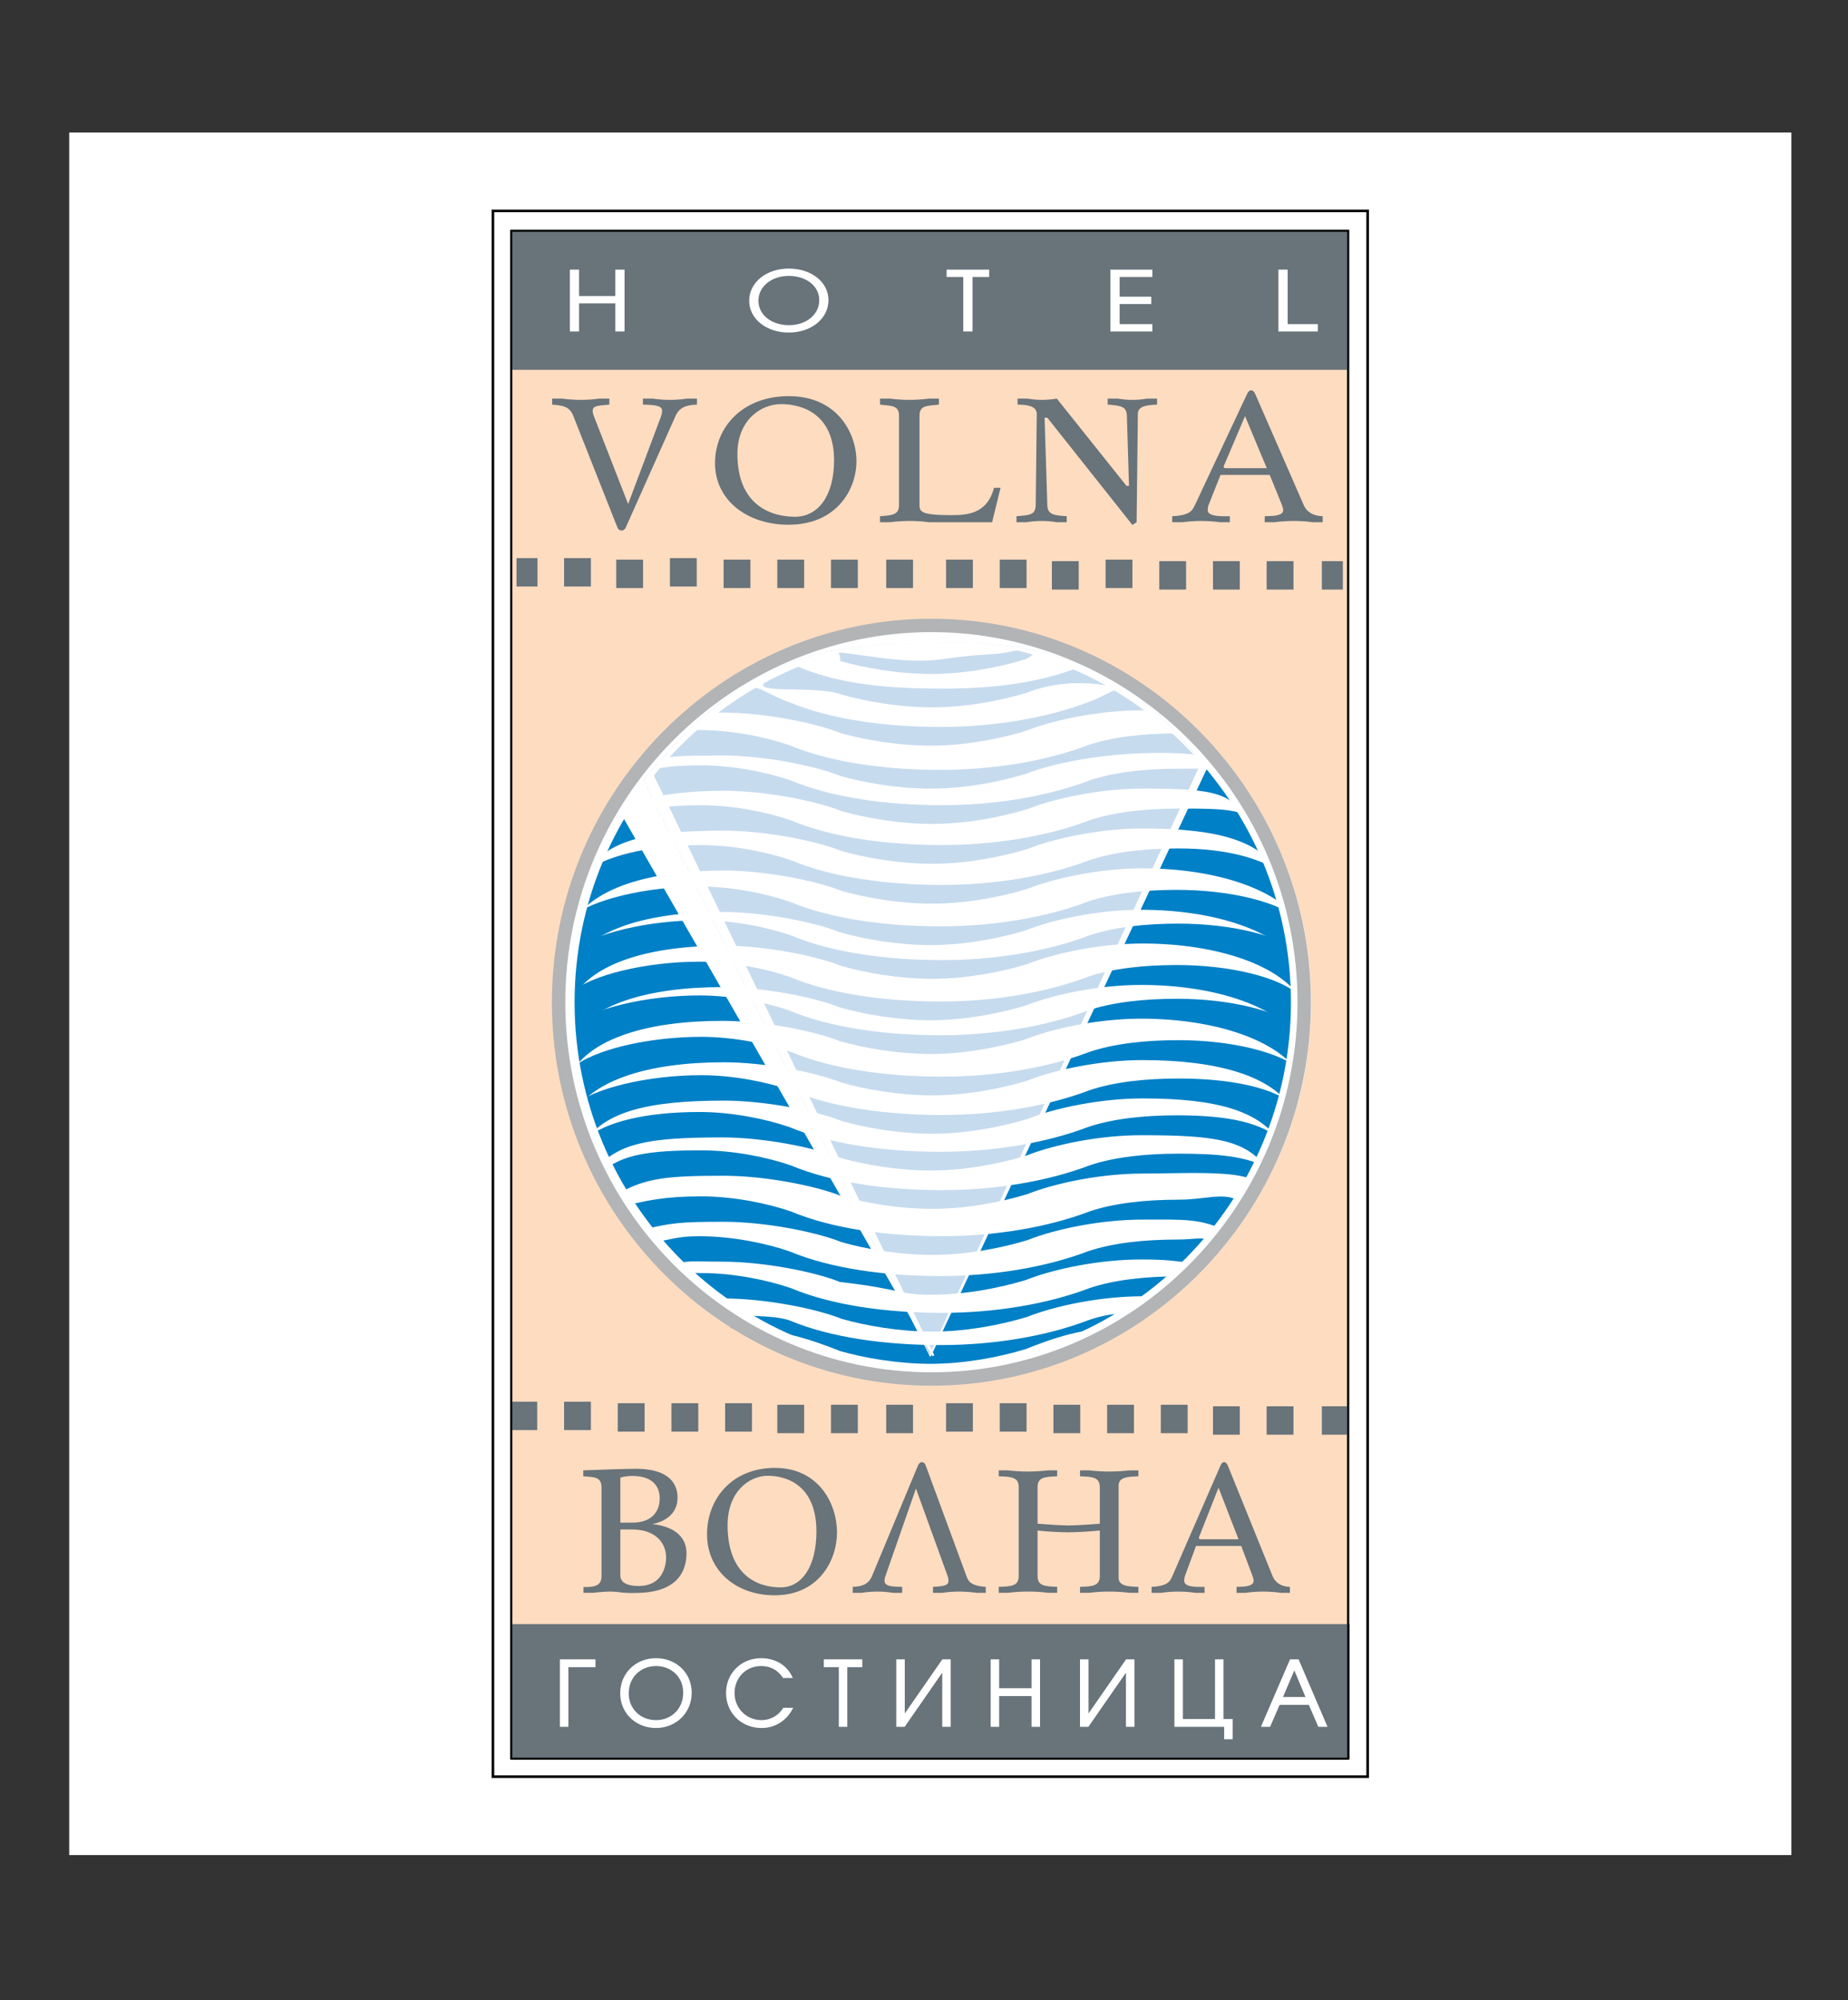 <?xml version="1.0" encoding="utf-8"?>
<!-- Generator: Adobe Illustrator 13.0.0, SVG Export Plug-In . SVG Version: 6.00 Build 14948)  -->
<!DOCTYPE svg PUBLIC "-//W3C//DTD SVG 1.0//EN" "http://www.w3.org/TR/2001/REC-SVG-20010904/DTD/svg10.dtd">
<svg version="1.0" id="Layer_1" xmlns="http://www.w3.org/2000/svg" xmlns:xlink="http://www.w3.org/1999/xlink" x="0px" y="0px"
	 width="206.842px" height="223.81px" viewBox="0 0 206.842 223.81" enable-background="new 0 0 206.842 223.81"
	 xml:space="preserve">
<rect x="0" y="0" width="206.842" height="223.81" fill="#333333" stroke="none"/>
<g>
	<polygon fill-rule="evenodd" clip-rule="evenodd" fill="#FFFFFF" points="7.747,14.829 200.502,14.829 200.502,207.585 
		7.747,207.585 7.747,14.829 	"/>
	
		<polygon fill-rule="evenodd" clip-rule="evenodd" fill="#FFFFFF" stroke="#000000" stroke-width="0.288" stroke-miterlimit="2.613" points="
		55.173,23.599 153.077,23.599 153.077,198.813 55.173,198.813 55.173,23.599 	"/>
	
		<polygon fill-rule="evenodd" clip-rule="evenodd" fill="#FEDCC0" stroke="#000000" stroke-width="0.216" stroke-miterlimit="2.613" points="
		57.233,25.831 150.901,25.831 150.901,196.796 57.233,196.796 57.233,25.831 	"/>
	
		<polygon fill-rule="evenodd" clip-rule="evenodd" fill="#68737A" stroke="#68737A" stroke-width="0.216" stroke-miterlimit="2.613" points="
		57.233,41.278 150.86,41.278 150.86,25.802 57.233,25.802 57.233,41.278 	"/>
	
		<polygon fill-rule="evenodd" clip-rule="evenodd" fill="#68737A" stroke="#68737A" stroke-width="0.216" stroke-miterlimit="2.613" points="
		57.406,181.847 150.965,181.847 150.965,196.714 57.406,196.714 57.406,181.847 	"/>
	
		<polygon fill-rule="evenodd" clip-rule="evenodd" fill="#68737A" stroke="#68737A" stroke-width="0.216" stroke-miterlimit="2.613" points="
		57.233,156.96 60.02,156.96 60.02,159.923 57.233,159.923 57.233,156.96 	"/>
	
		<polygon fill-rule="evenodd" clip-rule="evenodd" fill="#68737A" stroke="#68737A" stroke-width="0.216" stroke-miterlimit="2.613" points="
		57.921,62.561 60.051,62.561 60.051,65.524 57.921,65.524 57.921,62.561 	"/>
	
		<polygon fill-rule="evenodd" clip-rule="evenodd" fill="#68737A" stroke="#68737A" stroke-width="0.216" stroke-miterlimit="2.613" points="
		105.997,157.13 108.782,157.13 108.782,160.095 105.997,160.095 105.997,157.13 	"/>
	
		<polygon fill-rule="evenodd" clip-rule="evenodd" fill="#68737A" stroke="#68737A" stroke-width="0.216" stroke-miterlimit="2.613" points="
		105.997,62.732 108.782,62.732 108.782,65.696 105.997,65.696 105.997,62.732 	"/>
	
		<polygon fill-rule="evenodd" clip-rule="evenodd" fill="#68737A" stroke="#68737A" stroke-width="0.216" stroke-miterlimit="2.613" points="
		75.263,157.13 78.048,157.13 78.048,160.095 75.263,160.095 75.263,157.13 	"/>
	
		<polygon fill-rule="evenodd" clip-rule="evenodd" fill="#68737A" stroke="#68737A" stroke-width="0.216" stroke-miterlimit="2.613" points="
		75.091,62.561 77.876,62.561 77.876,65.524 75.091,65.524 75.091,62.561 	"/>
	
		<polygon fill-rule="evenodd" clip-rule="evenodd" fill="#68737A" stroke="#68737A" stroke-width="0.216" stroke-miterlimit="2.613" points="
		124.026,157.302 126.811,157.302 126.811,160.267 124.026,160.267 124.026,157.302 	"/>
	
		<polygon fill-rule="evenodd" clip-rule="evenodd" fill="#68737A" stroke="#68737A" stroke-width="0.216" stroke-miterlimit="2.613" points="
		123.854,62.732 126.639,62.732 126.639,65.696 123.854,65.696 123.854,62.732 	"/>
	
		<polygon fill-rule="evenodd" clip-rule="evenodd" fill="#68737A" stroke="#68737A" stroke-width="0.216" stroke-miterlimit="2.613" points="
		63.243,156.96 66.029,156.96 66.029,159.923 63.243,159.923 63.243,156.96 	"/>
	
		<polygon fill-rule="evenodd" clip-rule="evenodd" fill="#68737A" stroke="#68737A" stroke-width="0.216" stroke-miterlimit="2.613" points="
		63.243,62.561 66.029,62.561 66.029,65.524 63.243,65.524 63.243,62.561 	"/>
	
		<polygon fill-rule="evenodd" clip-rule="evenodd" fill="#68737A" stroke="#68737A" stroke-width="0.216" stroke-miterlimit="2.613" points="
		112.006,157.13 114.792,157.13 114.792,160.095 112.006,160.095 112.006,157.13 	"/>
	
		<polygon fill-rule="evenodd" clip-rule="evenodd" fill="#68737A" stroke="#68737A" stroke-width="0.216" stroke-miterlimit="2.613" points="
		112.006,62.732 114.792,62.732 114.792,65.696 112.006,65.696 112.006,62.732 	"/>
	
		<polygon fill-rule="evenodd" clip-rule="evenodd" fill="#68737A" stroke="#68737A" stroke-width="0.216" stroke-miterlimit="2.613" points="
		81.271,157.13 84.057,157.13 84.057,160.095 81.271,160.095 81.271,157.13 	"/>
	
		<polygon fill-rule="evenodd" clip-rule="evenodd" fill="#68737A" stroke="#68737A" stroke-width="0.216" stroke-miterlimit="2.613" points="
		81.1,62.732 83.886,62.732 83.886,65.696 81.1,65.696 81.1,62.732 	"/>
	
		<polygon fill-rule="evenodd" clip-rule="evenodd" fill="#68737A" stroke="#68737A" stroke-width="0.216" stroke-miterlimit="2.613" points="
		130.034,157.302 132.821,157.302 132.821,160.267 130.034,160.267 130.034,157.302 	"/>
	
		<polygon fill-rule="evenodd" clip-rule="evenodd" fill="#68737A" stroke="#68737A" stroke-width="0.216" stroke-miterlimit="2.613" points="
		129.864,62.903 132.649,62.903 132.649,65.867 129.864,65.867 129.864,62.903 	"/>
	
		<polygon fill-rule="evenodd" clip-rule="evenodd" fill="#68737A" stroke="#68737A" stroke-width="0.216" stroke-miterlimit="2.613" points="
		99.3,157.302 102.086,157.302 102.086,160.267 99.3,160.267 99.3,157.302 	"/>
	
		<polygon fill-rule="evenodd" clip-rule="evenodd" fill="#68737A" stroke="#68737A" stroke-width="0.216" stroke-miterlimit="2.613" points="
		99.3,62.732 102.086,62.732 102.086,65.696 99.3,65.696 99.3,62.732 	"/>
	
		<polygon fill-rule="evenodd" clip-rule="evenodd" fill="#68737A" stroke="#68737A" stroke-width="0.216" stroke-miterlimit="2.613" points="
		148.063,157.474 150.848,157.474 150.848,160.438 148.063,160.438 148.063,157.474 	"/>
	
		<polygon fill-rule="evenodd" clip-rule="evenodd" fill="#68737A" stroke="#68737A" stroke-width="0.216" stroke-miterlimit="2.613" points="
		148.063,62.903 150.194,62.903 150.194,65.867 148.063,65.867 148.063,62.903 	"/>
	
		<polygon fill-rule="evenodd" clip-rule="evenodd" fill="#68737A" stroke="#68737A" stroke-width="0.216" stroke-miterlimit="2.613" points="
		93.119,157.302 95.905,157.302 95.905,160.267 93.119,160.267 93.119,157.302 	"/>
	
		<polygon fill-rule="evenodd" clip-rule="evenodd" fill="#68737A" stroke="#68737A" stroke-width="0.216" stroke-miterlimit="2.613" points="
		93.119,62.732 95.905,62.732 95.905,65.696 93.119,65.696 93.119,62.732 	"/>
	
		<polygon fill-rule="evenodd" clip-rule="evenodd" fill="#68737A" stroke="#68737A" stroke-width="0.216" stroke-miterlimit="2.613" points="
		141.881,157.474 144.667,157.474 144.667,160.438 141.881,160.438 141.881,157.474 	"/>
	
		<polygon fill-rule="evenodd" clip-rule="evenodd" fill="#68737A" stroke="#68737A" stroke-width="0.216" stroke-miterlimit="2.613" points="
		141.881,62.903 144.667,62.903 144.667,65.867 141.881,65.867 141.881,62.903 	"/>
	
		<polygon fill-rule="evenodd" clip-rule="evenodd" fill="#68737A" stroke="#68737A" stroke-width="0.216" stroke-miterlimit="2.613" points="
		69.252,157.13 72.039,157.13 72.039,160.095 69.252,160.095 69.252,157.13 	"/>
	
		<polygon fill-rule="evenodd" clip-rule="evenodd" fill="#68737A" stroke="#68737A" stroke-width="0.216" stroke-miterlimit="2.613" points="
		69.081,62.732 71.867,62.732 71.867,65.696 69.081,65.696 69.081,62.732 	"/>
	
		<polygon fill-rule="evenodd" clip-rule="evenodd" fill="#68737A" stroke="#68737A" stroke-width="0.216" stroke-miterlimit="2.613" points="
		118.016,157.302 120.801,157.302 120.801,160.267 118.016,160.267 118.016,157.302 	"/>
	
		<polygon fill-rule="evenodd" clip-rule="evenodd" fill="#68737A" stroke="#68737A" stroke-width="0.216" stroke-miterlimit="2.613" points="
		117.844,62.903 120.629,62.903 120.629,65.867 117.844,65.867 117.844,62.903 	"/>
	
		<polygon fill-rule="evenodd" clip-rule="evenodd" fill="#68737A" stroke="#68737A" stroke-width="0.216" stroke-miterlimit="2.613" points="
		87.109,157.302 89.895,157.302 89.895,160.267 87.109,160.267 87.109,157.302 	"/>
	
		<polygon fill-rule="evenodd" clip-rule="evenodd" fill="#68737A" stroke="#68737A" stroke-width="0.216" stroke-miterlimit="2.613" points="
		87.109,62.732 89.895,62.732 89.895,65.696 87.109,65.696 87.109,62.732 	"/>
	
		<polygon fill-rule="evenodd" clip-rule="evenodd" fill="#68737A" stroke="#68737A" stroke-width="0.216" stroke-miterlimit="2.613" points="
		135.874,157.474 138.659,157.474 138.659,160.438 135.874,160.438 135.874,157.474 	"/>
	
		<polygon fill-rule="evenodd" clip-rule="evenodd" fill="#68737A" stroke="#68737A" stroke-width="0.216" stroke-miterlimit="2.613" points="
		135.874,62.903 138.659,62.903 138.659,65.867 135.874,65.867 135.874,62.903 	"/>
	<path fill-rule="evenodd" clip-rule="evenodd" fill="#68737A" d="M65.286,165.2c1.39,0.098,2.041,0.098,2.041,1.312v9.846
		c0,1-0.629,1.273-2.019,1.234v0.646h1.042c3.387-0.373,2.301,0.139,5.362,0c4.711-0.217,5.124-3.094,5.124-4.445
		c0-1.684-1.194-2.955-3.821-3.248c1.194-0.217,2.822-1,2.822-2.957c0-1.291-0.673-3.23-4.646-3.23
		c-0.803,0-4.516,0.117-5.905,0.178V165.2L65.286,165.2z M69.433,170.388v-5.051c0.456-0.117,0.89-0.176,1.346-0.176
		c2.041,0,3.061,0.959,3.061,2.525c0,1.527-0.977,2.701-3.04,2.701H69.433L69.433,170.388z M69.433,171.151H70.8
		c2.28,0,3.756,1.254,3.756,3.152c0,0.234,0,3.172-3.083,3.172c-1.172,0-2.041-0.334-2.041-1.176V171.151L69.433,171.151z"/>
	<path fill-rule="evenodd" clip-rule="evenodd" fill="#68737A" d="M79.137,171.7c0,4.092,3.3,6.816,7.555,6.816
		c4.993,0,6.991-3.959,6.991-7.031c0-3.211-2.041-7.225-6.947-7.225C81.981,164.261,79.137,167.667,79.137,171.7L79.137,171.7z
		 M81.438,170.663c0-3.76,2.432-5.521,4.494-5.521c2.236,0,5.449,1.156,5.449,6.227c0,3.895-1.607,6.264-4.017,6.264
		C84.804,177.632,81.438,176.28,81.438,170.663L81.438,170.663z"/>
	<path fill-rule="evenodd" clip-rule="evenodd" fill="#68737A" d="M102.519,166.571l3.538,9.768c0.043,0.1,0.109,0.354,0.109,0.549
		c0,0.627-0.782,0.607-1.737,0.686v0.666h1.021c1.324-0.197,2.605-0.178,3.865,0h1.02v-0.666c-1.846-0.137-1.975-0.725-2.172-1.234
		l-4.558-12.371c-0.174-0.471-0.651-0.471-0.847,0l-5.146,12.371c-0.369,0.9-1.063,1.195-2.171,1.234v0.666h0.999
		c1.259-0.197,2.432-0.178,3.517,0h1.021v-0.666c-1.129-0.02-1.976-0.059-1.976-0.686c0-0.078,0-0.234,0.108-0.549L102.519,166.571
		L102.519,166.571z"/>
	<path fill-rule="evenodd" clip-rule="evenodd" fill="#68737A" d="M116.131,171.269c1.086,0.119,2.496,0.197,3.451,0.197
		c0.977,0,2.432-0.098,3.518-0.197v5.07c0,1.098-0.738,1.195-2.215,1.234v0.666h1.021c1.41-0.178,2.93-0.197,4.516,0h0.998v-0.666
		c-1.086-0.039-2.215-0.059-2.215-1.018V166.22c0-0.961,1.129-0.98,2.215-1.02v-0.664h-0.998c-1.498,0.176-3.018,0.176-4.516,0
		h-1.021v0.664c1.477,0.039,2.215,0.137,2.215,1.234v4.072c-0.391,0.039-2.627,0.195-3.496,0.195c-0.889,0-3.082-0.156-3.473-0.195
		v-4.072c0-1.117,0.738-1.176,2.193-1.234v-0.664h-1.021c-1.52,0.176-3.018,0.176-4.494,0h-1.02v0.664
		c1.52,0.039,2.236,0.137,2.236,1.234v9.904c0,1.098-0.717,1.195-2.236,1.234v0.666h1.02c1.607-0.197,3.105-0.178,4.494,0h1.021
		v-0.666c-1.455-0.059-2.193-0.117-2.193-1.234V171.269L116.131,171.269z"/>
	<path fill-rule="evenodd" clip-rule="evenodd" fill="#68737A" d="M138.926,172.991l1.26,3.348c0.021,0.08,0.131,0.393,0.131,0.549
		c0,0.686-1.174,0.666-1.912,0.686v0.666h1c1.281-0.178,2.605-0.197,3.951,0h1.02v-0.666c-1.15-0.039-1.715-0.627-1.953-1.234
		l-4.994-12.332c-0.129-0.312-0.303-0.393-0.391-0.393c-0.26,0-0.391,0.275-0.434,0.393l-5.363,12.312
		c-0.281,0.646-0.52,1.156-2.344,1.254v0.666h1.062c1.217-0.178,2.498-0.197,3.844,0h1.02v-0.666
		c-1.041,0.02-2.279,0.02-2.279-0.686c0-0.098,0.043-0.449,0.088-0.549l1.236-3.348H138.926L138.926,172.991z M138.624,172.249
		h-4.256c-0.088,0-0.238-0.039-0.152-0.275l2.172-5.5L138.624,172.249L138.624,172.249z"/>
	<polygon fill-rule="evenodd" clip-rule="evenodd" fill="#FFFFFF" points="62.776,193.128 63.511,193.128 63.511,186.454 
		66.54,186.454 66.54,185.79 62.776,185.79 62.776,193.128 	"/>
	<path fill-rule="evenodd" clip-rule="evenodd" fill="#FFFFFF" d="M73.42,185.661c-2.185,0-3.893,1.615-3.893,3.818
		c0,2.201,1.728,3.779,3.893,3.779c2.185,0,3.893-1.639,3.893-3.84C77.313,187.237,75.615,185.661,73.42,185.661L73.42,185.661z
		 M73.43,192.593c-1.768,0-3.167-1.27-3.167-3.113c0-1.826,1.37-3.154,3.167-3.154c1.768,0,3.148,1.27,3.148,3.094
		C76.578,191.255,75.218,192.593,73.43,192.593L73.43,192.593z"/>
	<path fill-rule="evenodd" clip-rule="evenodd" fill="#FFFFFF" d="M88.572,187.663c-0.615-1.27-1.857-2.002-3.386-2.002
		c-2.125,0-3.813,1.596-3.813,3.777c0,2.242,1.718,3.82,3.873,3.82c1.439,0,2.671-0.766,3.356-2.045h-0.874
		c-0.596,0.953-1.589,1.379-2.482,1.379c-1.748,0-3.138-1.35-3.138-3.154c0-1.676,1.241-3.113,3.088-3.113
		c1.579,0,2.304,1.031,2.502,1.338H88.572L88.572,187.663z"/>
	<polygon fill-rule="evenodd" clip-rule="evenodd" fill="#FFFFFF" points="93.993,193.128 94.728,193.128 94.728,186.454 
		96.406,186.454 96.406,185.79 92.315,185.79 92.315,186.454 93.993,186.454 93.993,193.128 	"/>
	<polygon fill-rule="evenodd" clip-rule="evenodd" fill="#FFFFFF" points="100.427,185.79 100.427,193.128 101.201,193.128 
		105.57,186.831 105.57,193.128 106.305,193.128 106.305,185.79 105.53,185.79 101.162,192.087 101.162,185.79 100.427,185.79 	"/>
	<polygon fill-rule="evenodd" clip-rule="evenodd" fill="#FFFFFF" points="110.991,193.128 111.725,193.128 111.725,189.687 
		115.569,189.687 115.569,193.128 116.303,193.128 116.303,185.79 115.569,185.79 115.569,189.022 111.725,189.022 111.725,185.79 
		110.991,185.79 110.991,193.128 	"/>
	<polygon fill-rule="evenodd" clip-rule="evenodd" fill="#FFFFFF" points="120.989,185.79 120.989,193.128 121.764,193.128 
		126.133,186.831 126.133,193.128 126.868,193.128 126.868,185.79 126.094,185.79 121.725,192.087 121.725,185.79 120.989,185.79 	
		"/>
	<polygon fill-rule="evenodd" clip-rule="evenodd" fill="#FFFFFF" points="136.836,185.79 136.102,185.79 136.102,192.464 
		132.29,192.464 132.29,185.79 131.553,185.79 131.553,193.128 137.125,193.128 137.125,194.519 137.86,194.519 137.86,192.464 
		136.836,192.464 136.836,185.79 	"/>
	<path fill-rule="evenodd" clip-rule="evenodd" fill="#FFFFFF" d="M141.293,193.128h0.795l1.062-2.459h3.416l1.062,2.459h0.795
		l-3.148-7.338h-0.814L141.293,193.128L141.293,193.128z M143.44,190.005l1.43-3.363l1.41,3.363H143.44L143.44,190.005z"/>
	<path fill="none" stroke="#FFFFFF" stroke-width="0.216" stroke-miterlimit="2.613" d="M62.776,193.128h0.735v-6.674h3.029v-0.664
		h-3.764V193.128L62.776,193.128z M73.42,185.661c-2.185,0-3.893,1.615-3.893,3.818c0,2.201,1.728,3.779,3.893,3.779
		c2.185,0,3.893-1.639,3.893-3.84C77.313,187.237,75.615,185.661,73.42,185.661L73.42,185.661z M73.43,192.593
		c-1.768,0-3.167-1.27-3.167-3.113c0-1.826,1.37-3.154,3.167-3.154c1.768,0,3.148,1.27,3.148,3.094
		C76.578,191.255,75.218,192.593,73.43,192.593L73.43,192.593z M88.572,187.663c-0.615-1.27-1.857-2.002-3.386-2.002
		c-2.125,0-3.813,1.596-3.813,3.777c0,2.242,1.718,3.82,3.873,3.82c1.439,0,2.671-0.766,3.356-2.045h-0.874
		c-0.596,0.953-1.589,1.379-2.482,1.379c-1.748,0-3.138-1.35-3.138-3.154c0-1.676,1.241-3.113,3.088-3.113
		c1.579,0,2.304,1.031,2.502,1.338H88.572L88.572,187.663z M93.993,193.128h0.735v-6.674h1.678v-0.664h-4.091v0.664h1.678V193.128
		L93.993,193.128z M100.427,185.79v7.338h0.774l4.369-6.297v6.297h0.735v-7.338h-0.775l-4.369,6.297v-6.297H100.427L100.427,185.79z
		 M110.991,193.128h0.734v-3.441h3.844v3.441h0.734v-7.338h-0.734v3.232h-3.844v-3.232h-0.734V193.128L110.991,193.128z
		 M120.989,185.79v7.338h0.775l4.369-6.297v6.297h0.734v-7.338h-0.773l-4.369,6.297v-6.297H120.989L120.989,185.79z M136.836,185.79
		h-0.734v6.674h-3.812v-6.674h-0.736v7.338h5.572v1.391h0.734v-2.055h-1.023V185.79L136.836,185.79z M141.293,193.128h0.795
		l1.062-2.459h3.416l1.062,2.459h0.795l-3.148-7.338h-0.814L141.293,193.128L141.293,193.128z M143.44,190.005l1.43-3.363
		l1.41,3.363H143.44L143.44,190.005z"/>
	<polygon fill-rule="evenodd" clip-rule="evenodd" fill="#FFFFFF" points="63.889,36.985 64.706,36.985 64.706,33.84 68.979,33.84 
		68.979,36.985 69.795,36.985 69.795,30.277 68.979,30.277 68.979,33.233 64.706,33.233 64.706,30.277 63.889,30.277 63.889,36.985 
			"/>
	<path fill-rule="evenodd" clip-rule="evenodd" fill="#FFFFFF" d="M88.292,30.16c-2.429,0-4.328,1.478-4.328,3.49
		c0,2.013,1.921,3.456,4.328,3.456c2.429,0,4.328-1.498,4.328-3.51C92.621,31.601,90.732,30.16,88.292,30.16L88.292,30.16z
		 M88.304,36.496c-1.965,0-3.522-1.161-3.522-2.847c0-1.667,1.523-2.882,3.522-2.882c1.965,0,3.5,1.16,3.5,2.828
		C91.804,35.272,90.291,36.496,88.304,36.496L88.304,36.496z"/>
	<polygon fill-rule="evenodd" clip-rule="evenodd" fill="#FFFFFF" points="107.926,36.985 108.745,36.985 108.745,30.885 
		110.61,30.885 110.61,30.277 106.061,30.277 106.061,30.885 107.926,30.885 107.926,36.985 	"/>
	<polygon fill-rule="evenodd" clip-rule="evenodd" fill="#FFFFFF" points="124.393,36.985 128.875,36.985 128.875,36.378 
		125.209,36.378 125.209,33.913 128.754,33.913 128.754,33.305 125.209,33.305 125.209,30.885 128.875,30.885 128.875,30.277 
		124.393,30.277 124.393,36.985 	"/>
	<polygon fill-rule="evenodd" clip-rule="evenodd" fill="#FFFFFF" points="143.198,36.985 147.393,36.985 147.393,36.378 
		144.016,36.378 144.016,30.277 143.198,30.277 143.198,36.985 	"/>
	<path fill="none" stroke="#FFFFFF" stroke-width="0.216" stroke-miterlimit="2.613" d="M63.889,36.985h0.817V33.84h4.273v3.146
		h0.817v-6.708h-0.817v2.956h-4.273v-2.956h-0.817V36.985L63.889,36.985z M88.292,30.16c-2.429,0-4.328,1.478-4.328,3.49
		c0,2.013,1.921,3.456,4.328,3.456c2.429,0,4.328-1.498,4.328-3.51C92.621,31.601,90.732,30.16,88.292,30.16L88.292,30.16z
		 M88.304,36.496c-1.965,0-3.522-1.161-3.522-2.847c0-1.667,1.523-2.882,3.522-2.882c1.965,0,3.5,1.16,3.5,2.828
		C91.804,35.272,90.291,36.496,88.304,36.496L88.304,36.496z M107.926,36.985h0.818v-6.101h1.865v-0.607h-4.549v0.607h1.865V36.985
		L107.926,36.985z M124.393,36.985h4.482v-0.607h-3.666v-2.465h3.545v-0.607h-3.545v-2.42h3.666v-0.607h-4.482V36.985
		L124.393,36.985z M143.198,36.985h4.195v-0.607h-3.377v-6.101h-0.818V36.985L143.198,36.985z"/>
	<path fill-rule="evenodd" clip-rule="evenodd" fill="#68737A" d="M70.305,56.403l-3.851-9.88c-0.118-0.296-0.118-0.494-0.118-0.553
		c0-0.534,0.496-0.593,1.866-0.692v-0.672h-1.11c-1.441,0.198-2.835,0.178-4.182,0H61.8v0.672c1.323,0.079,1.984,0.296,2.362,1.245
		l4.938,12.492c0.165,0.435,0.708,0.514,0.945,0l5.576-12.492c0.401-0.889,1.158-1.225,2.386-1.245v-0.672h-1.11
		c-1.347,0.198-2.623,0.178-3.828,0h-1.11v0.672c1.583,0.02,2.15,0.178,2.15,0.692c0,0.099-0.047,0.454-0.094,0.553L70.305,56.403
		L70.305,56.403z"/>
	<path fill-rule="evenodd" clip-rule="evenodd" fill="#68737A" d="M80.031,51.838c0,4.13,3.591,6.88,8.222,6.88
		c5.434,0,7.607-3.995,7.607-7.097c0-3.241-2.221-7.292-7.56-7.292C83.126,44.329,80.031,47.767,80.031,51.838L80.031,51.838z
		 M82.535,50.791c0-3.794,2.646-5.572,4.891-5.572c2.433,0,5.93,1.166,5.93,6.284c0,3.932-1.748,6.323-4.371,6.323
		C86.197,57.825,82.535,56.462,82.535,50.791L82.535,50.791z"/>
	<path fill-rule="evenodd" clip-rule="evenodd" fill="#68737A" d="M111.989,54.584h-0.732c-0.781,2.964-3.049,3.063-4.82,3.063
		c-3.615,0-3.52-0.455-3.52-1.324v-9.801c0-1.126,0.732-1.106,2.173-1.245v-0.672h-1.11c-1.559,0.198-3.024,0.178-4.371,0h-1.11
		v0.672c1.394,0.139,2.126,0.119,2.126,1.245v9.999c0,1.087-0.732,1.146-2.126,1.245v0.672h1.11c1.417-0.178,2.858-0.198,4.371,0
		h7.064L111.989,54.584L111.989,54.584z"/>
	<path fill-rule="evenodd" clip-rule="evenodd" fill="#68737A" d="M126.084,54.367l-7.797-9.762c-1.062,0.178-2.174,0.198-3.283,0
		h-1.111v0.672c0.992,0,2.15,0.139,2.15,1.028l-0.117,10.216c-0.025,1.126-0.709,1.126-2.15,1.245v0.672h1.109
		c1.111-0.178,2.244-0.198,3.402,0h1.111v-0.672c-1.418-0.099-2.15-0.158-2.174-1.245l-0.307-9.781h0.307l9.521,11.998l0.473-0.3
		l0.141-12.133c0-0.909,1.135-0.988,2.15-1.028v-0.672h-1.111c-1.133,0.198-2.244,0.178-3.307,0h-1.111v0.672
		c0.119,0,0.213,0,0.332,0.02c1.205,0.119,1.795,0.237,1.818,1.225l0.236,7.845H126.084L126.084,54.367z"/>
	<path fill-rule="evenodd" clip-rule="evenodd" fill="#68737A" d="M142.118,53.142l1.371,3.379c0.023,0.079,0.141,0.396,0.141,0.553
		c0,0.692-1.275,0.672-2.078,0.692v0.672h1.086c1.395-0.178,2.836-0.198,4.301,0h1.109v-0.672c-1.252-0.04-1.865-0.632-2.125-1.245
		l-5.436-12.449c-0.141-0.316-0.33-0.396-0.424-0.396c-0.283,0-0.426,0.277-0.473,0.396l-5.836,12.429
		c-0.307,0.652-0.566,1.166-2.551,1.265v0.672h1.156c1.324-0.178,2.717-0.198,4.182,0h1.111v-0.672
		c-1.135,0.02-2.48,0.02-2.48-0.692c0-0.099,0.047-0.454,0.094-0.553l1.348-3.379H142.118L142.118,53.142z M141.788,52.391h-4.631
		c-0.094,0-0.26-0.04-0.166-0.276l2.363-5.553L141.788,52.391L141.788,52.391z"/>
	
		<path fill-rule="evenodd" clip-rule="evenodd" fill="#FFFFFF" stroke="#B2B4B6" stroke-width="1.756" stroke-miterlimit="2.613" d="
		M104.409,70.719c22.676,0,41.176,18.708,41.176,41.622c0,22.932-18.5,41.605-41.176,41.605c-22.693,0-41.192-18.674-41.192-41.605
		C63.217,89.427,81.716,70.719,104.409,70.719L104.409,70.719z"/>
	<path fill-rule="evenodd" clip-rule="evenodd" fill="#0080C6" d="M80.564,146.646c2.798,1.854-0.081,2.016,2.147,2.016
		c4.522,0,8.393,1.35,11.304,2.52c2.716,0.781,6.523,1.432,10.166,1.432c3.644,0,7.499-0.699,10.604-1.643
		c3.287-1.301,6.457-2.406,10.963-2.406c0.424,0,3.904-2.016,3.172-1.936c-3.578,0.473-4.391,0.18-7.156,1.123
		c-4.732,1.805-10.654,2.764-16.477,2.764c-6.165,0-12.296-0.83-16.932-2.764c-2.57-0.895-7.189,0.031-9.515-1.756
		C78.304,145.589,82.793,144.628,80.564,146.646L80.564,146.646z"/>
	<path fill-rule="evenodd" clip-rule="evenodd" fill="#0080C6" d="M76.377,143.593l0.878,1.301c2.229-3.561-4.766,0.408,3.773,0.408
		c4.522,0,10.247,1.105,13.159,2.275c2.716,0.781,6.522,1.432,10.166,1.432c3.644,0,7.499-0.699,10.604-1.643
		c3.287-1.301,8.393-2.309,12.916-2.309c2.129,0,0.764,0.098,2.617,0.211c0.455,0.033,2.848-2.439,1.416-2.439
		c-3.627,0-7.205,0.375-9.971,1.318c-4.734,1.803-10.654,2.764-16.477,2.764c-6.165,0-12.296-0.83-16.932-2.764
		c-2.57-0.895-6.408-1.691-10.052-1.691C72.555,142.456,78.605,141.577,76.377,143.593L76.377,143.593z"/>
	<path fill-rule="evenodd" clip-rule="evenodd" fill="#0080C6" d="M63.909,111.093l0.195,4.959
		c2.229-3.561,8.214-5.593,16.753-5.593c4.522,0,10.247,1.105,13.158,2.276c2.716,0.781,6.523,1.432,10.166,1.432
		c3.644,0,7.499-0.699,10.604-1.643c3.287-1.301,8.395-2.309,12.916-2.309c8.539,0,15.387,2.52,17.646,6.096v-5.007
		c-2.195-1.967-7.693-3.316-13.613-3.316c-3.645,0-7.205,0.374-9.971,1.317c-4.732,1.805-10.654,2.765-16.477,2.765
		c-6.165,0-12.296-0.83-16.932-2.765c-2.57-0.895-6.408-1.691-10.052-1.691C72.383,107.614,66.138,109.077,63.909,111.093
		L63.909,111.093z"/>
	<path fill-rule="evenodd" clip-rule="evenodd" fill="#0080C6" d="M74.693,141.62c2.603-0.65,2.44-0.438,6.165-0.438
		c4.522,0,10.247,1.104,13.158,2.275c6.88,0.781,6.523,1.43,10.166,1.43c3.644,0,7.499-0.699,10.604-1.641
		c3.287-1.301,8.395-2.309,12.916-2.309c3.334,0,3.805,0.211,6.457,0.471c0.65,0.049,2.568-1.967,2.244-2.162
		c-1.725-1.041-2.277-0.537-4.668-0.537c-3.645,0-7.205,0.375-9.971,1.316c-4.732,1.805-10.654,2.766-16.477,2.766
		c-6.165,0-12.296-0.83-16.932-2.766c-2.57-0.893-6.408-1.689-10.052-1.689c-3.318,0-3.334,0.65-6.132,0.65
		C71.619,138.987,73.912,141.815,74.693,141.62L74.693,141.62z"/>
	<path fill-rule="evenodd" clip-rule="evenodd" fill="#0080C6" d="M64.081,106.459l0.195,4.959
		c2.228-3.561,8.213-5.593,16.752-5.593c4.522,0,10.247,1.106,13.159,2.276c2.716,0.781,6.522,1.431,10.166,1.431
		c3.644,0,7.499-0.699,10.604-1.642c3.287-1.301,8.393-2.309,12.916-2.309c8.539,0,15.387,2.52,17.646,6.097v-5.007
		c-2.195-1.967-7.693-3.317-13.613-3.317c-3.645,0-7.205,0.374-9.971,1.317c-4.734,1.805-10.654,2.764-16.477,2.764
		c-6.165,0-12.296-0.829-16.932-2.764c-2.57-0.894-6.408-1.691-10.052-1.691C72.555,102.979,66.309,104.443,64.081,106.459
		L64.081,106.459z"/>
	<path fill-rule="evenodd" clip-rule="evenodd" fill="#0080C6" d="M72.067,137.581c3.042-0.748,4.164-0.861,8.962-0.861
		c4.522,0,10.247,1.105,13.159,2.275c2.716,0.781,6.522,1.432,10.166,1.432c3.644,0,7.499-0.699,10.604-1.643
		c3.287-1.301,8.393-2.309,12.916-2.309c4.666,0,6.684-0.162,9.611,1.414c0.65,0.342,2.391-2.293,1.953-2.812
		c-1.709-2.033-4.018-0.83-7.531-0.83c-3.645,0-7.205,0.375-9.971,1.318c-4.734,1.805-10.654,2.764-16.477,2.764
		c-6.165,0-12.296-0.83-16.932-2.764c-2.57-0.895-6.408-1.691-10.052-1.691c-4.066,0-6.116,0.455-9.125,1.203
		C68.635,135.255,70.814,137.89,72.067,137.581L72.067,137.581z"/>
	<path fill-rule="evenodd" clip-rule="evenodd" fill="#0080C6" d="M63.909,102.683l0.195,4.959
		c2.229-3.561,8.214-5.593,16.753-5.593c4.522,0,10.247,1.106,13.158,2.276c2.716,0.78,6.523,1.431,10.166,1.431
		c3.644,0,7.499-0.7,10.604-1.643c3.287-1.301,8.395-2.309,12.916-2.309c8.539,0,15.387,2.52,17.646,6.097v-5.008
		c-2.195-1.967-7.693-3.317-13.613-3.317c-3.645,0-7.205,0.374-9.971,1.317c-4.732,1.805-10.654,2.764-16.477,2.764
		c-6.165,0-12.296-0.83-16.932-2.764c-2.57-0.894-6.408-1.691-10.052-1.691C72.383,99.204,66.138,100.667,63.909,102.683
		L63.909,102.683z"/>
	<path fill-rule="evenodd" clip-rule="evenodd" fill="#0080C6" d="M67.269,131.229c1.968,3.268,1.269,2.73,1.968,2.324
		c3.042-1.771,5.66-1.984,11.792-1.984c4.522,0,10.247,1.105,13.159,2.277c2.716,0.779,6.522,1.43,10.166,1.43
		c3.644,0,7.499-0.699,10.604-1.641c3.287-1.301,8.393-2.311,12.916-2.311c5.594,0,14.703-0.682,12.637,2.375
		c-0.488,0.748,2.342-2.488,1.465-2.977c-2.555-1.381-5.824-1.625-10.068-1.625c-3.645,0-7.205,0.373-9.971,1.316
		c-4.734,1.805-10.654,2.764-16.477,2.764c-6.165,0-12.296-0.828-16.932-2.764c-2.57-0.895-6.408-1.689-10.052-1.689
		C72.555,128.726,69.498,129.212,67.269,131.229L67.269,131.229z"/>
	<path fill-rule="evenodd" clip-rule="evenodd" fill="#0080C6" d="M65.138,97.854l-0.862,5.154
		c2.228-3.561,8.213-5.593,16.752-5.593c4.522,0,10.247,1.105,13.159,2.276c2.716,0.781,6.522,1.431,10.166,1.431
		c3.644,0,7.499-0.7,10.604-1.643c3.287-1.3,8.393-2.309,12.916-2.309c8.539,0,15.387,2.52,17.646,6.097l-1.367-5.008
		c-2.195-1.967-6.326-3.317-12.246-3.317c-3.645,0-7.205,0.374-9.971,1.317c-4.734,1.805-10.654,2.764-16.477,2.764
		c-6.165,0-12.296-0.829-16.932-2.764c-2.57-0.894-6.408-1.691-10.052-1.691C72.555,94.569,67.367,95.838,65.138,97.854
		L65.138,97.854z"/>
	<path fill-rule="evenodd" clip-rule="evenodd" fill="#0080C6" d="M65.454,127.522l1.155,3.318c2.7-2.879,5.709-3.561,14.248-3.561
		c4.522,0,10.247,1.105,13.158,2.275c2.716,0.781,6.523,1.43,10.166,1.43c3.644,0,7.499-0.699,10.604-1.641
		c3.287-1.301,8.395-2.311,12.916-2.311c8.539,0,11.906,0.521,14.312,4.002l1.463-3.398c-2.195-1.969-5.822-2.83-11.742-2.83
		c-3.645,0-7.205,0.375-9.971,1.316c-4.732,1.805-10.654,2.766-16.477,2.766c-6.165,0-12.296-0.83-16.932-2.766
		c-2.57-0.895-6.408-1.689-10.052-1.689C72.383,124.435,67.683,125.507,65.454,127.522L65.454,127.522z"/>
	<path fill-rule="evenodd" clip-rule="evenodd" fill="#0080C6" d="M66.976,93.099l-1.252,4.471
		c2.229-3.561,6.766-4.618,15.305-4.618c4.522,0,10.247,1.105,13.159,2.276c2.716,0.781,6.522,1.431,10.166,1.431
		c3.644,0,7.499-0.699,10.604-1.642c3.287-1.301,8.393-2.309,12.916-2.309c8.539,0,13.061,1.366,15.32,4.943l-1.756-5.105
		c-2.195-1.967-3.611-2.065-9.531-2.065c-3.645,0-7.205,0.374-9.971,1.317c-4.734,1.805-10.654,2.764-16.477,2.764
		c-6.165,0-12.296-0.829-16.932-2.764c-2.57-0.894-6.408-1.691-10.052-1.691C72.555,90.107,69.205,91.083,66.976,93.099
		L66.976,93.099z"/>
	<path fill-rule="evenodd" clip-rule="evenodd" fill="#0080C6" d="M64.081,123.794l1.252,4.18c2.229-3.562,7.157-4.814,15.696-4.814
		c4.522,0,10.247,1.105,13.159,2.277c2.716,0.779,6.522,1.43,10.166,1.43c3.644,0,7.499-0.699,10.604-1.641
		c3.287-1.301,8.393-2.311,12.916-2.311c8.539,0,13.238,1.465,15.5,5.041l1.463-4.26c-2.195-1.967-7.01-3.008-12.93-3.008
		c-3.645,0-7.205,0.373-9.971,1.316c-4.734,1.805-10.654,2.766-16.477,2.766c-6.165,0-12.296-0.83-16.932-2.766
		c-2.57-0.893-6.408-1.689-10.052-1.689C72.555,120.315,66.309,121.778,64.081,123.794L64.081,123.794z"/>
	<path fill-rule="evenodd" clip-rule="evenodd" fill="#0080C6" d="M70.18,88.246l-1.837,3.122c0.829-1.333-1.854,0.244-0.033-0.634
		c3.042-1.448,7.384-2.244,12.719-2.244c4.522,0,10.247,1.106,13.159,2.276c2.716,0.78,6.522,1.431,10.166,1.431
		c3.644,0,7.499-0.699,10.604-1.642c3.287-1.301,8.393-2.309,12.916-2.309c8.539,0,9.953,0.488,12.215,4.065l-2.344-4.537
		c-2.195-1.967,0.082-1.756-5.838-1.756c-3.645,0-7.205,0.374-9.971,1.317c-4.734,1.805-10.654,2.764-16.477,2.764
		c-6.165,0-12.296-0.829-16.932-2.764c-2.57-0.894-6.408-1.691-10.052-1.691c-2.96,0-4.685,0.228-6.799,0.748
		C69.579,86.913,71.286,87.238,70.18,88.246L70.18,88.246z"/>
	<path fill-rule="evenodd" clip-rule="evenodd" fill="#0080C6" d="M63.909,114.87l0.195,4.957c2.229-3.559,8.214-5.592,16.753-5.592
		c4.522,0,10.247,1.105,13.158,2.275c2.716,0.781,6.523,1.432,10.166,1.432c3.644,0,7.499-0.699,10.604-1.643
		c3.287-1.301,8.395-2.309,12.916-2.309c8.539,0,15.387,2.52,17.646,6.098v-5.008c-2.195-1.969-7.693-3.317-13.613-3.317
		c-3.645,0-7.205,0.374-9.971,1.317c-4.732,1.805-10.654,2.764-16.477,2.764c-6.165,0-12.296-0.83-16.932-2.764
		c-2.57-0.895-6.408-1.691-10.052-1.691C72.383,111.39,66.138,112.853,63.909,114.87L63.909,114.87z"/>
	<path fill-rule="evenodd" clip-rule="evenodd" fill="#0080C6" d="M70.773,88.298c2.228-3.561,1.545-3.756,10.084-3.756
		c4.522,0,10.247,1.105,13.158,2.276c2.716,0.781,6.523,1.431,10.166,1.431c3.644,0,7.499-0.699,10.604-1.642
		c3.287-1.301,8.41-2.146,12.916-2.309c9.807-0.39,8.49,1.821,7.953-0.179c-1.496-1.349,0.098-1.479-1.676-1.967
		c-1.594-0.423-0.406-0.082-2.244-0.082c-3.645,0-7.205,0.374-9.971,1.317c-4.732,1.805-10.654,2.764-16.477,2.764
		c-6.165,0-12.296-0.829-16.932-2.764c-2.57-0.894-6.408-1.691-10.052-1.691c-2.391,0,0.618,0.098-1.561,0.472
		C73.815,82.688,70.058,86.331,70.773,88.298L70.773,88.298z"/>
	<path fill-rule="evenodd" clip-rule="evenodd" fill="#0080C6" d="M80.857,79.736c4.522,0,10.247,1.106,13.158,2.276
		c2.716,0.78,6.523,1.431,10.166,1.431c3.644,0,7.499-0.699,10.604-1.642c3.287-1.301,8.395-2.309,12.916-2.309
		c1.723,0,1.479,1.187,2.928,1.561c2.537,0.651,1.17-1.756-2.783-3.301c-3.334-1.3-3.316-0.113-6.082,0.83
		c-4.732,1.805-10.654,2.764-16.477,2.764c-6.165,0-12.296-0.829-16.932-2.764c-2.57-0.894-3.627-2.082-4.636-1.496
		C79.117,79.72,74.498,79.736,80.857,79.736L80.857,79.736z"/>
	<path fill-rule="evenodd" clip-rule="evenodd" fill="#0080C6" d="M86.38,75.835c-3.871,2.114,4.896,0.716,7.807,1.887
		c2.716,0.78,6.522,1.431,10.166,1.431c3.644,0,7.499-0.699,10.604-1.642c8.264-3.269,16.592,2.406,7.645-1.545
		c-1.432-0.634,1.48-2.39-1.691-1.333c-4.732,1.804-9.629,2.422-15.452,2.422c-6.165,0-11.434-0.488-16.07-2.422
		C86.185,73.543,89.357,74.21,86.38,75.835L86.38,75.835z"/>
	<path fill-rule="evenodd" clip-rule="evenodd" fill="#0080C6" d="M114.766,73.772c-3.1,0.968-6.977,1.646-10.561,1.646
		c-3.682,0-7.461-0.678-10.174-1.453c0.097-1.163-0.581-1.163-1.841-1.163c4.36,0.388,9.012,1.55,13.275,0.969
		c5.813-0.872,5.329-0.194,9.399-1.259C115.735,72.125,116.51,72.997,114.766,73.772L114.766,73.772z"/>
	<path fill-rule="evenodd" clip-rule="evenodd" fill="#0080C6" d="M64.081,119.503l0.195,4.959
		c2.228-3.561,8.213-5.592,16.752-5.592c4.522,0,10.247,1.105,13.159,2.275c2.716,0.781,6.522,1.43,10.166,1.43
		c3.644,0,7.499-0.697,10.604-1.641c3.287-1.301,8.393-2.309,12.916-2.309c8.539,0,14.441,1.82,16.703,5.396l0.943-4.309
		c-2.195-1.967-7.693-3.316-13.613-3.316c-3.645,0-7.205,0.375-9.971,1.316c-4.734,1.805-10.654,2.766-16.477,2.766
		c-6.165,0-12.296-0.83-16.932-2.766c-2.57-0.893-6.408-1.689-10.052-1.689C72.555,116.024,66.309,117.487,64.081,119.503
		L64.081,119.503z"/>
	
		<path fill-rule="evenodd" clip-rule="evenodd" fill="#FFFFFF" stroke="#FFFFFF" stroke-width="0.216" stroke-miterlimit="2.613" d="
		M69.708,91.196l34.775,60.516l-31.62-65.345C71.318,88.595,71.823,88.79,69.708,91.196L69.708,91.196z"/>
	
		<polygon fill-rule="evenodd" clip-rule="evenodd" fill="#FFFFFF" stroke="#FFFFFF" stroke-width="0.216" stroke-miterlimit="2.613" points="
		104.093,151.735 135.176,85.56 134.606,85.202 104.093,151.735 	"/>
	<path fill="none" stroke="#FFFFFF" stroke-width="2.262" stroke-miterlimit="2.613" d="M104.41,70.509
		c22.698,0,41.213,18.725,41.213,41.66c0,22.951-18.516,41.643-41.213,41.643c-22.713,0-41.229-18.691-41.229-41.643
		C63.181,89.234,81.697,70.509,104.41,70.509L104.41,70.509z"/>
	<g>
		<defs>
			<path id="SVGID_1_" d="M134.842,85.903c-7.039-9.612-15.109-14.589-30.906-13.903C90.372,72,82.989,74.231,72,87.276
				l32.108,64.534L134.842,85.903L134.842,85.903z"/>
		</defs>
		<clipPath id="SVGID_2_">
			<use xlink:href="#SVGID_1_"  overflow="visible"/>
		</clipPath>
		<polygon clip-path="url(#SVGID_2_)" fill-rule="evenodd" clip-rule="evenodd" fill="#FFFFFF" points="0,0 206.842,0 
			206.842,223.81 0,223.81 0,0 		"/>
		<polygon clip-path="url(#SVGID_2_)" fill-rule="evenodd" clip-rule="evenodd" fill="#FFFFFF" points="7.747,14.829 
			200.502,14.829 200.502,207.585 7.747,207.585 7.747,14.829 		"/>
		
			<polygon clip-path="url(#SVGID_2_)" fill-rule="evenodd" clip-rule="evenodd" fill="#FFFFFF" stroke="#87B6DC" stroke-width="0.288" stroke-miterlimit="2.613" points="
			55.173,23.599 153.077,23.599 153.077,198.813 55.173,198.813 55.173,23.599 		"/>
		
			<polygon clip-path="url(#SVGID_2_)" fill-rule="evenodd" clip-rule="evenodd" fill="#EAEFF6" stroke="#87B6DC" stroke-width="0.216" stroke-miterlimit="2.613" points="
			57.233,25.831 150.901,25.831 150.901,196.796 57.233,196.796 57.233,25.831 		"/>
		
			<path clip-path="url(#SVGID_2_)" fill-rule="evenodd" clip-rule="evenodd" fill="#FFFFFF" stroke="#CFDDEF" stroke-width="1.756" stroke-miterlimit="2.613" d="
			M104.409,70.719c22.676,0,41.176,18.708,41.176,41.622c0,22.932-18.5,41.605-41.176,41.605c-22.693,0-41.192-18.674-41.192-41.605
			C63.217,89.427,81.716,70.719,104.409,70.719L104.409,70.719z"/>
		<path clip-path="url(#SVGID_2_)" fill-rule="evenodd" clip-rule="evenodd" fill="#C7DBEE" d="M80.564,146.646
			c2.798,1.854-0.081,2.016,2.147,2.016c4.522,0,8.393,1.35,11.304,2.52c2.716,0.781,6.523,1.432,10.166,1.432
			c3.644,0,7.499-0.699,10.604-1.643c3.287-1.301,6.457-2.406,10.963-2.406c0.424,0,3.904-2.016,3.172-1.936
			c-3.578,0.473-4.391,0.18-7.156,1.123c-4.732,1.805-10.654,2.764-16.477,2.764c-6.165,0-12.296-0.83-16.932-2.764
			c-2.57-0.895-7.189,0.031-9.515-1.756C78.304,145.589,82.793,144.628,80.564,146.646L80.564,146.646z"/>
		<path clip-path="url(#SVGID_2_)" fill-rule="evenodd" clip-rule="evenodd" fill="#C7DBEE" d="M76.377,143.593l0.878,1.301
			c2.229-3.561-4.766,0.408,3.773,0.408c4.522,0,10.247,1.105,13.159,2.275c2.716,0.781,6.522,1.432,10.166,1.432
			c3.644,0,7.499-0.699,10.604-1.643c3.287-1.301,8.393-2.309,12.916-2.309c2.129,0,0.764,0.098,2.617,0.211
			c0.455,0.033,2.848-2.439,1.416-2.439c-3.627,0-7.205,0.375-9.971,1.318c-4.734,1.803-10.654,2.764-16.477,2.764
			c-6.165,0-12.296-0.83-16.932-2.764c-2.57-0.895-6.408-1.691-10.052-1.691C72.555,142.456,78.605,141.577,76.377,143.593
			L76.377,143.593z"/>
		<path clip-path="url(#SVGID_2_)" fill-rule="evenodd" clip-rule="evenodd" fill="#C7DBEE" d="M63.909,111.093l0.195,4.959
			c2.229-3.561,8.214-5.593,16.753-5.593c4.522,0,10.247,1.105,13.158,2.276c2.716,0.781,6.523,1.432,10.166,1.432
			c3.644,0,7.499-0.699,10.604-1.643c3.287-1.301,8.395-2.309,12.916-2.309c8.539,0,15.387,2.52,17.646,6.096v-5.007
			c-2.195-1.967-7.693-3.316-13.613-3.316c-3.645,0-7.205,0.374-9.971,1.317c-4.732,1.805-10.654,2.765-16.477,2.765
			c-6.165,0-12.296-0.83-16.932-2.765c-2.57-0.895-6.408-1.691-10.052-1.691C72.383,107.614,66.138,109.077,63.909,111.093
			L63.909,111.093z"/>
		<path clip-path="url(#SVGID_2_)" fill-rule="evenodd" clip-rule="evenodd" fill="#C7DBEE" d="M74.693,141.62
			c2.603-0.65,2.44-0.438,6.165-0.438c4.522,0,10.247,1.104,13.158,2.275c6.88,0.781,6.523,1.43,10.166,1.43
			c3.644,0,7.499-0.699,10.604-1.641c3.287-1.301,8.395-2.309,12.916-2.309c3.334,0,3.805,0.211,6.457,0.471
			c0.65,0.049,2.568-1.967,2.244-2.162c-1.725-1.041-2.277-0.537-4.668-0.537c-3.645,0-7.205,0.375-9.971,1.316
			c-4.732,1.805-10.654,2.766-16.477,2.766c-6.165,0-12.296-0.83-16.932-2.766c-2.57-0.893-6.408-1.689-10.052-1.689
			c-3.318,0-3.334,0.65-6.132,0.65C71.619,138.987,73.912,141.815,74.693,141.62L74.693,141.62z"/>
		<path clip-path="url(#SVGID_2_)" fill-rule="evenodd" clip-rule="evenodd" fill="#C7DBEE" d="M64.081,106.459l0.195,4.959
			c2.228-3.561,8.213-5.593,16.752-5.593c4.522,0,10.247,1.106,13.159,2.276c2.716,0.781,6.522,1.431,10.166,1.431
			c3.644,0,7.499-0.699,10.604-1.642c3.287-1.301,8.393-2.309,12.916-2.309c8.539,0,15.387,2.52,17.646,6.097v-5.007
			c-2.195-1.967-7.693-3.317-13.613-3.317c-3.645,0-7.205,0.374-9.971,1.317c-4.734,1.805-10.654,2.764-16.477,2.764
			c-6.165,0-12.296-0.829-16.932-2.764c-2.57-0.894-6.408-1.691-10.052-1.691C72.555,102.979,66.309,104.443,64.081,106.459
			L64.081,106.459z"/>
		<path clip-path="url(#SVGID_2_)" fill-rule="evenodd" clip-rule="evenodd" fill="#C7DBEE" d="M72.067,137.581
			c3.042-0.748,4.164-0.861,8.962-0.861c4.522,0,10.247,1.105,13.159,2.275c2.716,0.781,6.522,1.432,10.166,1.432
			c3.644,0,7.499-0.699,10.604-1.643c3.287-1.301,8.393-2.309,12.916-2.309c4.666,0,6.684-0.162,9.611,1.414
			c0.65,0.342,2.391-2.293,1.953-2.812c-1.709-2.033-4.018-0.83-7.531-0.83c-3.645,0-7.205,0.375-9.971,1.318
			c-4.734,1.805-10.654,2.764-16.477,2.764c-6.165,0-12.296-0.83-16.932-2.764c-2.57-0.895-6.408-1.691-10.052-1.691
			c-4.066,0-6.116,0.455-9.125,1.203C68.635,135.255,70.814,137.89,72.067,137.581L72.067,137.581z"/>
		<path clip-path="url(#SVGID_2_)" fill-rule="evenodd" clip-rule="evenodd" fill="#C7DBEE" d="M63.909,102.683l0.195,4.959
			c2.229-3.561,8.214-5.593,16.753-5.593c4.522,0,10.247,1.106,13.158,2.276c2.716,0.78,6.523,1.431,10.166,1.431
			c3.644,0,7.499-0.7,10.604-1.643c3.287-1.301,8.395-2.309,12.916-2.309c8.539,0,15.387,2.52,17.646,6.097v-5.008
			c-2.195-1.967-7.693-3.317-13.613-3.317c-3.645,0-7.205,0.374-9.971,1.317c-4.732,1.805-10.654,2.764-16.477,2.764
			c-6.165,0-12.296-0.83-16.932-2.764c-2.57-0.894-6.408-1.691-10.052-1.691C72.383,99.204,66.138,100.667,63.909,102.683
			L63.909,102.683z"/>
		<path clip-path="url(#SVGID_2_)" fill-rule="evenodd" clip-rule="evenodd" fill="#C7DBEE" d="M67.269,131.229
			c1.968,3.268,1.269,2.73,1.968,2.324c3.042-1.771,5.66-1.984,11.792-1.984c4.522,0,10.247,1.105,13.159,2.277
			c2.716,0.779,6.522,1.43,10.166,1.43c3.644,0,7.499-0.699,10.604-1.641c3.287-1.301,8.393-2.311,12.916-2.311
			c5.594,0,14.703-0.682,12.637,2.375c-0.488,0.748,2.342-2.488,1.465-2.977c-2.555-1.381-5.824-1.625-10.068-1.625
			c-3.645,0-7.205,0.373-9.971,1.316c-4.734,1.805-10.654,2.764-16.477,2.764c-6.165,0-12.296-0.828-16.932-2.764
			c-2.57-0.895-6.408-1.689-10.052-1.689C72.555,128.726,69.498,129.212,67.269,131.229L67.269,131.229z"/>
		<path clip-path="url(#SVGID_2_)" fill-rule="evenodd" clip-rule="evenodd" fill="#C7DBEE" d="M65.138,97.854l-0.862,5.154
			c2.228-3.561,8.213-5.593,16.752-5.593c4.522,0,10.247,1.105,13.159,2.276c2.716,0.781,6.522,1.431,10.166,1.431
			c3.644,0,7.499-0.7,10.604-1.643c3.287-1.3,8.393-2.309,12.916-2.309c8.539,0,15.387,2.52,17.646,6.097l-1.367-5.008
			c-2.195-1.967-6.326-3.317-12.246-3.317c-3.645,0-7.205,0.374-9.971,1.317c-4.734,1.805-10.654,2.764-16.477,2.764
			c-6.165,0-12.296-0.829-16.932-2.764c-2.57-0.894-6.408-1.691-10.052-1.691C72.555,94.569,67.367,95.838,65.138,97.854
			L65.138,97.854z"/>
		<path clip-path="url(#SVGID_2_)" fill-rule="evenodd" clip-rule="evenodd" fill="#C7DBEE" d="M65.454,127.522l1.155,3.318
			c2.7-2.879,5.709-3.561,14.248-3.561c4.522,0,10.247,1.105,13.158,2.275c2.716,0.781,6.523,1.43,10.166,1.43
			c3.644,0,7.499-0.699,10.604-1.641c3.287-1.301,8.395-2.311,12.916-2.311c8.539,0,11.906,0.521,14.312,4.002l1.463-3.398
			c-2.195-1.969-5.822-2.83-11.742-2.83c-3.645,0-7.205,0.375-9.971,1.316c-4.732,1.805-10.654,2.766-16.477,2.766
			c-6.165,0-12.296-0.83-16.932-2.766c-2.57-0.895-6.408-1.689-10.052-1.689C72.383,124.435,67.683,125.507,65.454,127.522
			L65.454,127.522z"/>
		<path clip-path="url(#SVGID_2_)" fill-rule="evenodd" clip-rule="evenodd" fill="#C7DBEE" d="M66.976,93.099l-1.252,4.471
			c2.229-3.561,6.766-4.618,15.305-4.618c4.522,0,10.247,1.105,13.159,2.276c2.716,0.781,6.522,1.431,10.166,1.431
			c3.644,0,7.499-0.699,10.604-1.642c3.287-1.301,8.393-2.309,12.916-2.309c8.539,0,13.061,1.366,15.32,4.943l-1.756-5.105
			c-2.195-1.967-3.611-2.065-9.531-2.065c-3.645,0-7.205,0.374-9.971,1.317c-4.734,1.805-10.654,2.764-16.477,2.764
			c-6.165,0-12.296-0.829-16.932-2.764c-2.57-0.894-6.408-1.691-10.052-1.691C72.555,90.107,69.205,91.083,66.976,93.099
			L66.976,93.099z"/>
		<path clip-path="url(#SVGID_2_)" fill-rule="evenodd" clip-rule="evenodd" fill="#C7DBEE" d="M64.081,123.794l1.252,4.18
			c2.229-3.562,7.157-4.814,15.696-4.814c4.522,0,10.247,1.105,13.159,2.277c2.716,0.779,6.522,1.43,10.166,1.43
			c3.644,0,7.499-0.699,10.604-1.641c3.287-1.301,8.393-2.311,12.916-2.311c8.539,0,13.238,1.465,15.5,5.041l1.463-4.26
			c-2.195-1.967-7.01-3.008-12.93-3.008c-3.645,0-7.205,0.373-9.971,1.316c-4.734,1.805-10.654,2.766-16.477,2.766
			c-6.165,0-12.296-0.83-16.932-2.766c-2.57-0.893-6.408-1.689-10.052-1.689C72.555,120.315,66.309,121.778,64.081,123.794
			L64.081,123.794z"/>
		<path clip-path="url(#SVGID_2_)" fill-rule="evenodd" clip-rule="evenodd" fill="#C7DBEE" d="M70.18,88.246l-1.837,3.122
			c0.829-1.333-1.854,0.244-0.033-0.634c3.042-1.448,7.384-2.244,12.719-2.244c4.522,0,10.247,1.106,13.159,2.276
			c2.716,0.78,6.522,1.431,10.166,1.431c3.644,0,7.499-0.699,10.604-1.642c3.287-1.301,8.393-2.309,12.916-2.309
			c8.539,0,9.953,0.488,12.215,4.065l-2.344-4.537c-2.195-1.967,0.082-1.756-5.838-1.756c-3.645,0-7.205,0.374-9.971,1.317
			c-4.734,1.805-10.654,2.764-16.477,2.764c-6.165,0-12.296-0.829-16.932-2.764c-2.57-0.894-6.408-1.691-10.052-1.691
			c-2.96,0-4.685,0.228-6.799,0.748C69.579,86.913,71.286,87.238,70.18,88.246L70.18,88.246z"/>
		<path clip-path="url(#SVGID_2_)" fill-rule="evenodd" clip-rule="evenodd" fill="#C7DBEE" d="M63.909,114.87l0.195,4.957
			c2.229-3.559,8.214-5.592,16.753-5.592c4.522,0,10.247,1.105,13.158,2.275c2.716,0.781,6.523,1.432,10.166,1.432
			c3.644,0,7.499-0.699,10.604-1.643c3.287-1.301,8.395-2.309,12.916-2.309c8.539,0,15.387,2.52,17.646,6.098v-5.008
			c-2.195-1.969-7.693-3.317-13.613-3.317c-3.645,0-7.205,0.374-9.971,1.317c-4.732,1.805-10.654,2.764-16.477,2.764
			c-6.165,0-12.296-0.83-16.932-2.764c-2.57-0.895-6.408-1.691-10.052-1.691C72.383,111.39,66.138,112.853,63.909,114.87
			L63.909,114.87z"/>
		<path clip-path="url(#SVGID_2_)" fill-rule="evenodd" clip-rule="evenodd" fill="#C7DBEE" d="M70.773,88.298
			c2.228-3.561,1.545-3.756,10.084-3.756c4.522,0,10.247,1.105,13.158,2.276c2.716,0.781,6.523,1.431,10.166,1.431
			c3.644,0,7.499-0.699,10.604-1.642c3.287-1.301,8.41-2.146,12.916-2.309c9.807-0.39,8.49,1.821,7.953-0.179
			c-1.496-1.349,0.098-1.479-1.676-1.967c-1.594-0.423-0.406-0.082-2.244-0.082c-3.645,0-7.205,0.374-9.971,1.317
			c-4.732,1.805-10.654,2.764-16.477,2.764c-6.165,0-12.296-0.829-16.932-2.764c-2.57-0.894-6.408-1.691-10.052-1.691
			c-2.391,0,0.618,0.098-1.561,0.472C73.815,82.688,70.058,86.331,70.773,88.298L70.773,88.298z"/>
		<path clip-path="url(#SVGID_2_)" fill-rule="evenodd" clip-rule="evenodd" fill="#C7DBEE" d="M80.857,79.736
			c4.522,0,10.247,1.106,13.158,2.276c2.716,0.78,6.523,1.431,10.166,1.431c3.644,0,7.499-0.699,10.604-1.642
			c3.287-1.301,8.395-2.309,12.916-2.309c1.723,0,1.479,1.187,2.928,1.561c2.537,0.651,1.17-1.756-2.783-3.301
			c-3.334-1.3-3.316-0.113-6.082,0.83c-4.732,1.805-10.654,2.764-16.477,2.764c-6.165,0-12.296-0.829-16.932-2.764
			c-2.57-0.894-3.627-2.082-4.636-1.496C79.117,79.72,74.498,79.736,80.857,79.736L80.857,79.736z"/>
		<path clip-path="url(#SVGID_2_)" fill-rule="evenodd" clip-rule="evenodd" fill="#C7DBEE" d="M86.38,75.835
			c-3.871,2.114,4.896,0.716,7.807,1.887c2.716,0.78,6.522,1.431,10.166,1.431c3.644,0,7.499-0.699,10.604-1.642
			c8.264-3.269,16.592,2.406,7.645-1.545c-1.432-0.634,1.48-2.39-1.691-1.333c-4.732,1.804-9.629,2.422-15.452,2.422
			c-6.165,0-11.434-0.488-16.07-2.422C86.185,73.543,89.357,74.21,86.38,75.835L86.38,75.835z"/>
		<path clip-path="url(#SVGID_2_)" fill-rule="evenodd" clip-rule="evenodd" fill="#C7DBEE" d="M114.766,73.772
			c-3.1,0.968-6.977,1.646-10.561,1.646c-3.682,0-7.461-0.678-10.174-1.453c0.097-1.163-0.581-1.163-1.841-1.163
			c4.36,0.388,9.012,1.55,13.275,0.969c5.813-0.872,5.329-0.194,9.399-1.259C115.735,72.125,116.51,72.997,114.766,73.772
			L114.766,73.772z"/>
		<path clip-path="url(#SVGID_2_)" fill-rule="evenodd" clip-rule="evenodd" fill="#C7DBEE" d="M64.081,119.503l0.195,4.959
			c2.228-3.561,8.213-5.592,16.752-5.592c4.522,0,10.247,1.105,13.159,2.275c2.716,0.781,6.522,1.43,10.166,1.43
			c3.644,0,7.499-0.697,10.604-1.641c3.287-1.301,8.393-2.309,12.916-2.309c8.539,0,14.441,1.82,16.703,5.396l0.943-4.309
			c-2.195-1.967-7.693-3.316-13.613-3.316c-3.645,0-7.205,0.375-9.971,1.316c-4.734,1.805-10.654,2.766-16.477,2.766
			c-6.165,0-12.296-0.83-16.932-2.766c-2.57-0.893-6.408-1.689-10.052-1.689C72.555,116.024,66.309,117.487,64.081,119.503
			L64.081,119.503z"/>
		
			<path clip-path="url(#SVGID_2_)" fill-rule="evenodd" clip-rule="evenodd" fill="#FFFFFF" stroke="#FFFFFF" stroke-width="0.216" stroke-miterlimit="2.613" d="
			M69.708,91.196l34.775,60.516l-31.62-65.345C71.318,88.595,71.823,88.79,69.708,91.196L69.708,91.196z"/>
		
			<polygon clip-path="url(#SVGID_2_)" fill-rule="evenodd" clip-rule="evenodd" fill="#FFFFFF" stroke="#FFFFFF" stroke-width="0.216" stroke-miterlimit="2.613" points="
			104.093,151.735 135.176,85.56 134.606,85.202 104.093,151.735 		"/>
		<path clip-path="url(#SVGID_2_)" fill="none" stroke="#FFFFFF" stroke-width="2.262" stroke-miterlimit="2.613" d="
			M104.41,70.509c22.698,0,41.213,18.725,41.213,41.66c0,22.951-18.516,41.643-41.213,41.643c-22.713,0-41.229-18.691-41.229-41.643
			C63.181,89.234,81.697,70.509,104.41,70.509L104.41,70.509z"/>
	</g>
	<path fill="none" stroke="#B2B4B6" stroke-width="1.499" stroke-miterlimit="2.613" d="M104.259,69.987
		c22.976,0,41.718,18.955,41.718,42.172c0,23.232-18.742,42.154-41.718,42.154c-22.993,0-41.736-18.922-41.736-42.154
		C62.523,88.942,81.267,69.987,104.259,69.987L104.259,69.987z"/>
	<polygon fill="none" stroke="#000000" stroke-width="0.216" stroke-miterlimit="2.613" points="57.233,25.831 150.901,25.831 
		150.901,196.796 57.233,196.796 57.233,25.831 	"/>
</g>
</svg>

